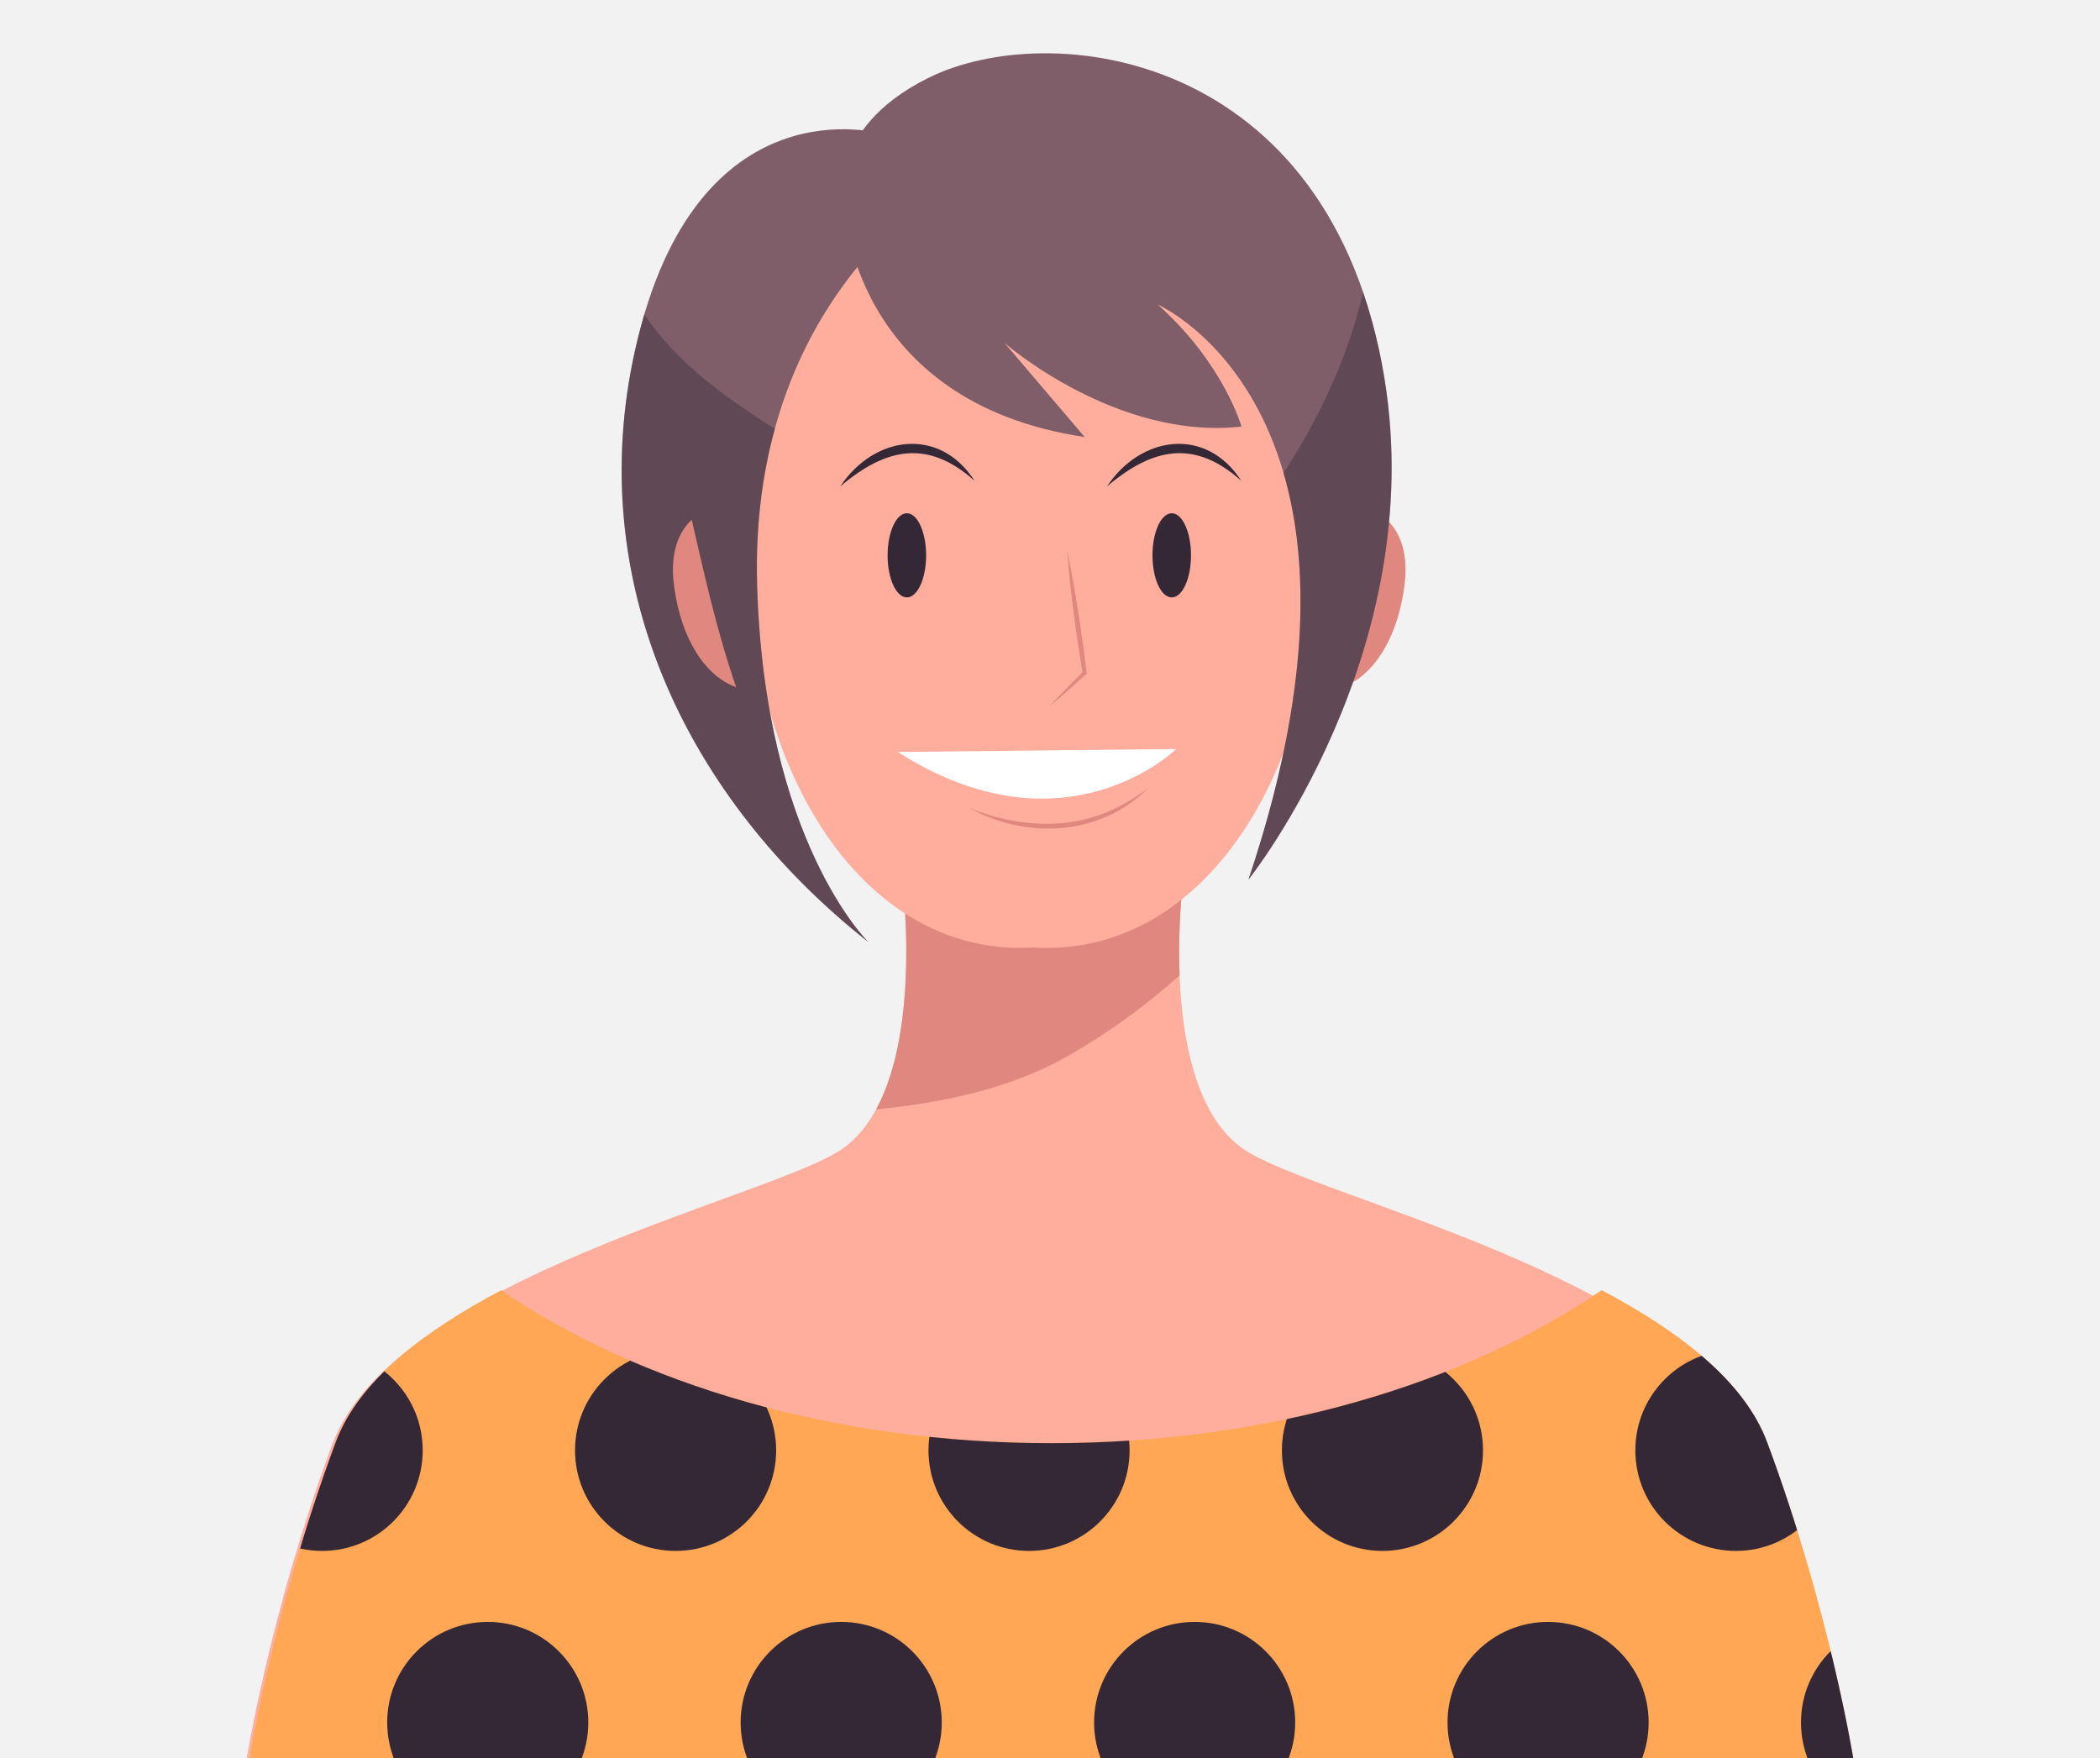 <svg xmlns="http://www.w3.org/2000/svg" id="Layer_1" data-name="Layer 1" viewBox="0 0 473 396"><defs><clipPath id="clippath"><path fill="none" stroke-width="0" d="M398.03 324.88c-5.15-13.84-19.88-25.06-37.27-34.26-31.06 21.2-75.08 34.46-123.94 34.46s-92.87-13.25-123.93-34.45c-17.39 9.2-32.13 20.41-37.28 34.25-14.17 38.09-19.49 71.75-19.49 71.75h361.4s-5.31-33.66-19.49-71.75z"/></clipPath><style>.cls-1{fill:#ffad9d}.cls-1,.cls-5,.cls-6,.cls-9{stroke-width:0}.cls-6{fill:#352836}.cls-5{fill:#7f5e6a}.cls-9{fill:#e08880}</style></defs><path fill="#f2f2f2" stroke-width="0" d="M-.19 0H473.2v396H-.19z"/><path d="M394.9 325.41c-14.07-37.81-100.12-55.87-115.19-66.83-19.35-14.07-13.19-60.67-13.19-60.67l-31.66.83-31.66-.83s6.16 46.6-13.19 60.67c-15.07 10.96-101.12 29.02-115.19 66.83-14.07 37.81-19.34 71.23-19.34 71.23h358.76s-5.28-33.41-19.35-71.23z" class="cls-1"/><path d="M197.35 249.9c14.82-1.51 29.71-4.52 42.62-11.73 9.4-5.26 17.87-11.47 25.73-18.46-.47-11.98.82-21.79.82-21.79l-31.66.83-31.66-.83s4.38 33.17-5.86 51.99z" class="cls-9"/><path fill="#ffa755" stroke-width="0" d="M398.03 324.88c-5.15-13.84-19.88-25.06-37.27-34.26-31.06 21.2-75.08 34.46-123.94 34.46s-92.87-13.25-123.93-34.45c-17.39 9.2-32.13 20.41-37.28 34.25-14.17 38.09-19.49 71.75-19.49 71.75h361.4s-5.31-33.66-19.49-71.75z"/><g clip-path="url(#clippath)"><circle cx="311.38" cy="326.7" r="22.65" class="cls-6"/><circle cx="231.78" cy="326.7" r="22.65" class="cls-6"/><circle cx="152.17" cy="326.7" r="22.65" class="cls-6"/><circle cx="72.56" cy="326.7" r="22.65" class="cls-6"/><circle cx="390.99" cy="326.7" r="22.65" class="cls-6"/><circle cx="348.69" cy="387.99" r="22.65" class="cls-6"/><circle cx="269.08" cy="387.99" r="22.65" class="cls-6"/><circle cx="189.47" cy="387.99" r="22.65" class="cls-6"/><circle cx="109.86" cy="387.99" r="22.65" class="cls-6"/><circle cx="428.3" cy="387.99" r="22.65" class="cls-6"/></g><path d="M286.44 125.25c5.11-15.86 17.22-12.19 18.35-11.81 1.19.14 13.7 2 11.54 18.52-2.17 16.62-11.82 25.63-20.86 22.98-9.31-1.48-14.17-13.74-9.03-29.7z" class="cls-9"/><path d="M296.99 100.3c-6.34-69.53-59.2-65.64-64.18-65.12-4.99-.52-57.85-4.42-64.18 65.12-6.37 69.95 24.78 115.63 64.18 113.12 39.4 2.51 70.56-43.17 64.18-113.12z" class="cls-1"/><path d="M240.36 124.04c1.92 9.16 3.3 18.43 4.4 27.72l-.16.14-4.1 3.67c-1.39 1.19-2.76 2.41-4.19 3.58 1.24-1.36 2.53-2.66 3.8-3.99l3.88-3.9-.13.38c-1.52-9.15-2.79-18.35-3.5-27.61z" class="cls-9"/><path fill="#fff" stroke-width="0" d="m202.2 169.38 62.73-.66s-25.09 24.69-62.73.66z"/><path d="M218.29 181.98c10.82 4.44 23.14 5.2 33.73-.28 2.41-1.23 4.65-2.72 6.82-4.33-1.31 1.26-2.7 2.42-4.17 3.49-10.75 7.65-25.05 7.39-36.38 1.12z" class="cls-9"/><path d="M199.92 125.09c0 5.24 1.94 9.48 4.34 9.48s4.34-4.25 4.34-9.48-1.94-9.48-4.34-9.48-4.34 4.25-4.34 9.48zm59.66 0c0 5.24 1.94 9.48 4.34 9.48s4.34-4.25 4.34-9.48-1.94-9.48-4.34-9.48-4.34 4.25-4.34 9.48zm-70.32-15.52c7.57-11.44 22.32-13.6 30.25-1.26-10.56-9.48-20.05-7.4-30.25 1.26zm60.08 0c7.57-11.43 22.32-13.6 30.25-1.26-10.56-9.48-20.05-7.4-30.25 1.26z" class="cls-6"/><path d="M190.15 46.64s1.57 43.95 54.16 51.8l-18.05-21.19s25.12 21.98 53.37 18.84c0 0-3.92-14.13-18.84-27.47 0 0 55.73 24.33 20.41 129.51 0 0 40.81-51.02 30.61-113.02-12.13-73.73-75.44-81.2-102.82-67.51-23.55 11.77-18.84 29.04-18.84 29.04z" class="cls-5"/><path d="M198.78 30.16s-42.04-12.48-55.73 48.66c-11.77 52.59 11.77 101.25 52.59 133.43 0 0-23.55-22.76-25.12-80.84-1.57-58.08 34.54-86.34 47.88-91.83 13.34-5.49-19.62-9.42-19.62-9.42z" class="cls-5"/><path fill="#352836" stroke-width="0" d="M311.81 85.1c-1.15-7-2.78-13.37-4.78-19.21-3.39 14.23-9.5 27.75-17.93 40.64 5.78 19.82 6.37 49.1-7.9 91.59 0 0 40.81-51.02 30.61-113.02zm-141.28 46.31c-.35-13.11 1.22-24.68 4.01-34.83-1.36-.83-2.7-1.68-4.01-2.55-9.42-6.26-18.29-13-24.82-22.36-.2-.28-.37-.58-.57-.87-.75 2.53-1.45 5.19-2.09 8.03-11.77 52.59 11.77 101.25 52.59 133.43 0 0-23.55-22.76-25.12-80.84z" opacity=".4"/><path d="M155.8 117.07c-2.77 2.63-5 7.13-3.98 14.9 1.62 12.4 7.4 20.55 13.98 22.8-4.53-13.13-7.47-26.81-10-37.7z" class="cls-9"/></svg>